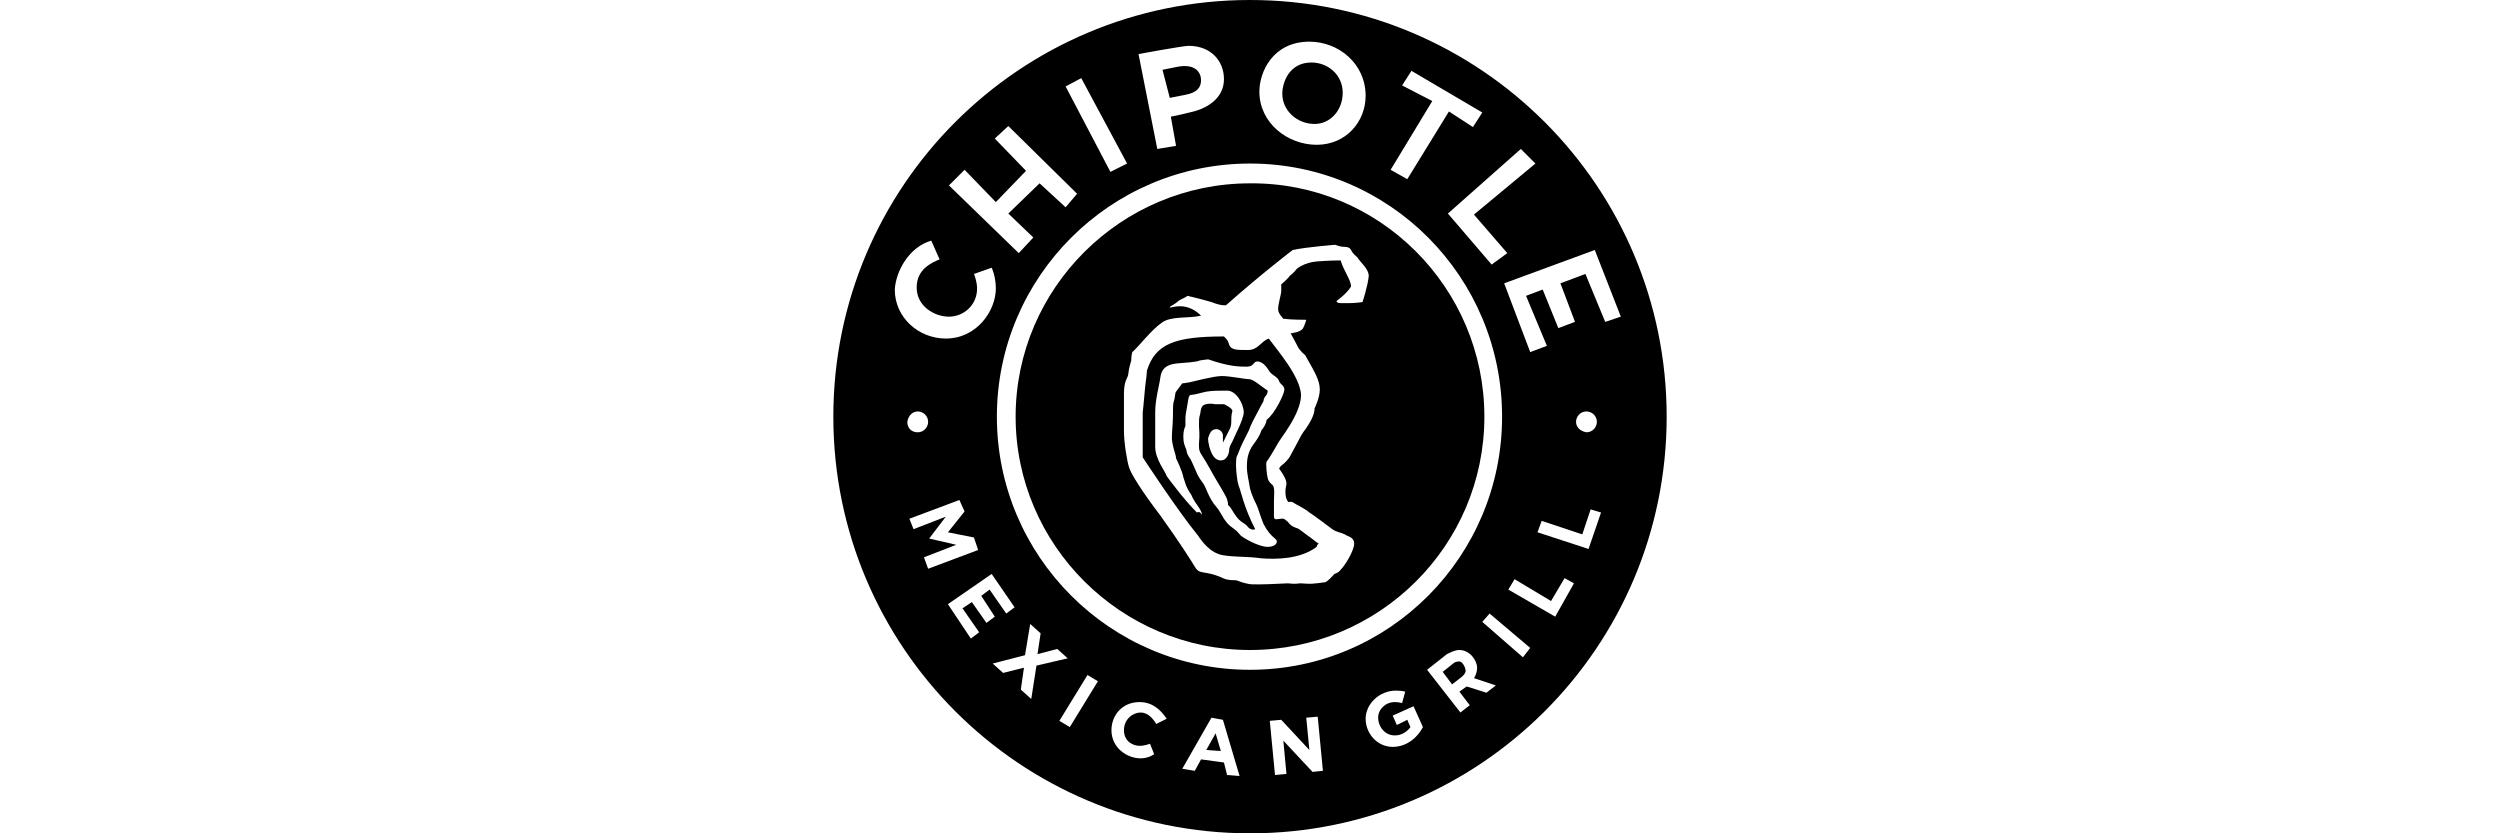 <svg width="240" height="80" viewBox="0 0 240 80" fill="none" xmlns="http://www.w3.org/2000/svg">
<path d="M140.1 63.5C139.8 63.5 139.6 63.6 139.5 63.7L138.5 64.5L139.4 65.7L140.3 65C140.3 65 140.7 64.7 140.7 64.4C140.7 64.1 140.4 63.5 140.1 63.5Z" fill="black"/>
<path d="M112.3 9.4C112.3 9.4 112.7 9.3 113.8 9.1C114.9 8.9 115.3 8.4 115.3 7.7C115.3 7 114.8 6.1 113.1 6.4L111.6 6.7L112.3 9.4Z" fill="black"/>
<path d="M126.2 11.9C127.7 11.9 128.9 10.6 128.9 8.9C128.9 7.2 127.5 6 125.9 6C123.7 6 123.1 8 123.1 9C123.1 10.6 124.5 11.9 126.2 11.9Z" fill="black"/>
<path d="M115.8 72L117.2 72.1L116.7 70.4L115.8 72Z" fill="black"/>
<path d="M160 40C160 17.9 142.1 0 120 0C97.9 0 80 17.9 80 40C80 62.1 97.9 80 120 80C142.1 80 160 62.1 160 40ZM147.4 15.7L141.5 20.6L144.7 24.3L143.2 25.4L139 20.5L146 14.3L147.4 15.7ZM134.6 8.2L135.5 6.8L142.3 10.8L141.4 12.2L139.1 10.7L135.1 17.2L133.5 16.3L137.5 9.7L134.6 8.2ZM125.7 4C128.5 4 131.1 6.1 131.1 9.2C131.1 11.7 129.2 13.9 126.4 13.9C123.6 13.9 120.9 11.8 120.9 8.8C120.9 6.9 122.2 4 125.7 4ZM114.1 4.4C116.3 4.4 117.5 5.9 117.5 7.6C117.5 9.3 116.1 10.3 114.6 10.7C113 11.1 112.4 11.2 112.4 11.2L112.9 14L111.1 14.3L109.3 5.2C109.2 5.2 113.6 4.4 114.1 4.4ZM103.8 7.5L108.2 15.7L106.6 16.5L102.3 8.3L103.8 7.5ZM92.6 16.3L95.6 19.4L98.5 16.4L95.5 13.3L96.8 12.1L103.4 18.6L102.3 19.9L99.8 17.6L96.8 20.5L99.2 22.8L97.8 24.3L91.1 17.8L92.6 16.3ZM89.4 23.1L90.2 24.9C89.5 25.2 88 25.8 88 27.6C88 29.4 89.7 30.4 91.1 30.4C92.5 30.4 93.8 29.3 93.8 27.7C93.8 27 93.5 26.3 93.5 26.3L95.2 25.7C95.2 25.7 95.6 26.5 95.6 27.7C95.6 29.8 93.8 32.5 90.8 32.5C88.2 32.5 85.9 30.5 85.9 27.8C86 26 87.3 23.7 89.4 23.1ZM88.1 39.5C88.6 39.5 89.1 39.9 89.1 40.5C89.1 41 88.7 41.5 88.1 41.5C87.5 41.5 87.1 41.1 87.1 40.5C87.2 39.9 87.6 39.5 88.1 39.5ZM88.7 53.5L91.8 52.3L89.2 51.7L90.8 49.6L87.7 50.8L87.3 49.8L92.1 48L92.6 49.1L91 51.1L93.5 51.6L93.9 52.8L89.1 54.6L88.7 53.5ZM94 60.7L93.2 61.3L91 58L95.2 55.1L97.4 58.3L96.6 58.9L95 56.6L94.2 57.2L95.5 59.2L94.7 59.8L93.3 57.8L92.4 58.4L94 60.7ZM99 67.1L98 66.2L98.3 64.1L96.3 64.6L95.3 63.7L98.4 62.9L98.9 59.9L99.9 60.8L99.6 62.8L101.5 62.3L102.5 63.2L99.5 63.9L99 67.1ZM102.7 69.8L101.7 69.2L104.4 64.8L105.4 65.4L102.7 69.8ZM111 69.5C110.7 69 110.2 68.4 109.5 68.4C108.8 68.4 107.9 69 107.9 70.1C107.9 71.2 108.8 71.6 109.4 71.6C109.9 71.6 110.4 71.4 110.4 71.4L110.8 72.4C110.8 72.4 110.3 72.8 109.5 72.8C108.2 72.8 106.7 71.8 106.7 70.1C106.7 68.7 107.7 67.4 109.4 67.4C110.6 67.4 111.4 68.1 112 69L111 69.5ZM119 74.5L117.8 74.4L117.5 73.2L115.3 72.9L114.7 74L113.5 73.8L116.3 68.9L117.4 69.1L119 74.5ZM95.7 40C95.7 26.6 106.6 15.7 120 15.7C133.4 15.7 144.2 26.6 144.2 40C144.2 53.4 133.4 64.3 120 64.3C106.6 64.3 95.7 53.4 95.7 40ZM126 74.1L123.2 71.1L123.5 74.3L122.4 74.4L121.9 69.2L123 69.1L125.7 72L125.4 68.9L126.5 68.8L127 74L126 74.1ZM133.7 71.7C132.2 71.7 131.1 70.4 131.1 69C131.1 67.6 132.4 66.3 134 66.3C134.6 66.3 134.9 66.4 134.9 66.4L134.6 67.5C134.6 67.5 134.3 67.4 133.9 67.4C133 67.4 132.3 68.1 132.3 68.9C132.3 69.7 132.9 70.6 133.9 70.6C134.9 70.6 135.4 69.8 135.4 69.8L135.1 69.1L134.1 69.6L133.7 68.7L135.7 67.8L136.6 69.8C136.2 70.6 135.2 71.7 133.7 71.7ZM142.7 66.5L140.8 65.9L140.1 66.4L141.1 67.7L140.2 68.4L137 64.3L138.9 62.8C139.3 62.6 139.7 62.4 140.1 62.4C141.1 62.4 141.8 63.4 141.8 64.1C141.8 64.7 141.5 65.1 141.5 65.1L143.6 65.8L142.7 66.5ZM146.2 63.1L142.3 59.7L143 58.9L146.9 62.2L146.2 63.1ZM149.3 59.2L144.8 56.6L145.4 55.6L148.9 57.7L150.2 55.5L151.1 56L149.3 59.2ZM152.5 52.7L147.6 51.1L148 50L151.9 51.3L152.7 48.9L153.7 49.2L152.5 52.7ZM151.3 40.5C151.3 40 151.7 39.5 152.3 39.5C152.8 39.5 153.3 39.9 153.3 40.5C153.3 41 152.9 41.5 152.3 41.5C151.7 41.4 151.3 41 151.3 40.5ZM154.1 30.9L152.2 26.3L149.8 27.2L151.2 30.9L149.6 31.5L148.1 27.8L146.5 28.4L148.5 33.2L146.9 33.8L144.4 27.2L153.1 24L155.6 30.4L154.1 30.9Z" fill="black"/>
<path d="M120 17.6C107.6 17.6 97.5 27.7 97.5 40C97.5 52.3 107.6 62.4 120 62.4C132.4 62.4 142.5 52.4 142.5 40C142.5 27.6 132.4 17.5 120 17.6ZM130.8 29C130.8 29 130.1 29.1 129.6 29.1H128.7C128.3 29.1 128.3 28.9 128.3 28.9C128.3 28.9 129.3 28.2 129.7 27.5C129.7 26.9 129 26 128.7 25C128.7 25 127.6 25 126.4 25.1C125.2 25.2 124.5 25.8 124.5 25.8C124.3 26.1 123.8 26.5 123.8 26.5C123.7 26.7 123 27.3 123 27.3C123 27.3 123 27.5 123 27.9C123 28.3 122.7 29.1 122.7 29.7C122.7 30.1 123.2 30.6 123.2 30.6C123.9 30.7 125.4 30.7 125.4 30.7C125.4 30.7 125.3 31.1 125.1 31.5C124.9 31.9 123.9 32 123.9 32C123.9 32 124.4 32.9 124.6 33.3C124.8 33.7 125.3 34.1 125.3 34.1C126.2 35.7 126.7 36.5 126.7 37.4C126.7 38.2 126.2 39.2 126.2 39.2C126.2 39.8 125.8 40.5 125.4 41.1C125 41.6 124.8 42 124.6 42.4C124.4 42.8 124.1 43.3 123.9 43.7C123.7 44.1 123.3 44.5 123 44.7C122.8 44.9 122.8 45 122.8 45C122.8 45 123.5 45.9 123.5 46.4C123.5 46.6 123.4 46.8 123.4 47.2C123.4 48 123.7 48.2 123.7 48.2C124.1 48.1 124.2 48.3 124.4 48.4C124.8 48.6 125.5 49 125.7 49.2C125.9 49.3 127.5 50.5 127.9 50.8C128.3 51.1 128.7 51.1 129.1 51.3C129.3 51.5 130 51.5 130 52.2C130 52.8 129.2 54.2 128.7 54.7C128.5 55 128.1 55.1 128.1 55.1C127.4 55.9 127.2 55.9 127.2 55.9C127 55.9 126.6 56 126.3 56C125.7 56.1 125.2 56 124.8 56C124.2 56.1 123.9 56 123.6 56C123.3 56 121.9 56.1 120.9 56.1C119.9 56.1 120.1 56.1 119.6 56C119.1 55.9 118.8 55.7 118.6 55.7C118.3 55.7 117.8 55.7 117.4 55.5C117 55.3 116.4 55.1 115.8 55C115.2 54.9 115 54.9 114.7 54.4C114.4 53.9 113.2 52 111.4 49.5C109.5 47 108.6 45.5 108.4 44.9C108.2 44.3 107.9 42.5 107.9 41.4C107.9 40.3 107.9 39 107.9 37.8C107.9 36.6 108.2 36.4 108.3 36C108.4 35.2 108.5 35 108.6 34.6C108.6 34.1 108.7 33.8 108.7 33.8C109.2 33.4 110.5 31.7 111.5 31C112.4 30.3 114.1 30.6 115.3 30.3C114.7 29.7 114 29.4 113.3 29.4C112.6 29.4 112.3 29.6 112.3 29.5C112.3 29.4 112.8 29.2 113 29C113.3 28.7 113.6 28.7 114 28.4C114 28.4 115.3 28.7 116.3 29C117.3 29.4 117.7 29.3 117.7 29.3C121.2 26.2 124.1 24 124.1 24C125.5 23.7 128.2 23.5 128.2 23.5C128.2 23.5 128.6 23.7 129.1 23.7C129.6 23.7 129.7 24 129.7 24C129.9 24.4 130.1 24.5 130.3 24.7C130.6 25.2 131.4 25.8 131.4 26.5C131.3 27.5 130.8 29 130.8 29Z" fill="black"/>
<path d="M121.8 32.5C121 32.8 120.8 33.6 119.8 33.6C118.7 33.6 118.2 33.6 118 33.1C117.9 32.7 117.8 32.6 117.5 32.3C112.8 32.3 110.9 33 110.1 35.6C110.1 35.6 110.1 35.9 110 36.6C109.9 37.3 109.8 38.8 109.7 39.6C109.7 40.4 109.7 43.9 109.7 43.9C109.7 43.9 113.1 49.1 115 51.4C115.4 52 116.2 53.1 117.4 53.3C118.6 53.5 119.7 53.4 121.1 53.6C122.5 53.7 124.8 53.7 126.4 52.5C126.4 52.5 126.4 52.3 126.6 52.2C126.6 52.2 126.3 52 125.8 51.6C125.2 51.2 124.8 50.8 124.5 50.7C124.2 50.6 124 50.5 123.8 50.3C123.6 50 123.2 49.7 123 49.8C122.7 49.8 122.3 50 122.3 49.6C122.3 49.3 122.3 48.6 122.3 48.1C122.3 47.6 122.4 46.9 122.2 46.6C122 46.4 121.8 46.3 121.7 45.9C121.6 45.5 121.5 44.5 121.6 44.3C121.8 44.1 122.3 43.2 122.6 42.7C122.8 42.2 124.9 39.8 124.9 37.9C124.8 36.1 122.6 33.6 121.8 32.5ZM121.9 35.7C122.1 36 122.7 36.2 122.8 36.6C122.9 36.9 123.3 37 123.3 37.4C123.3 37.8 122.4 39.7 121.6 40.3C121.5 40.9 121.1 41.3 121.1 41.3C121.1 41.3 121 41.8 120.3 42.7C119.8 43.4 119.7 44.1 119.7 44.8C119.7 45.5 119.9 46.2 120 46.9C120.2 47.6 120.4 48 120.6 48.4C120.8 48.8 121 49.6 121.3 50.3C121.6 50.9 122 51.4 122.4 51.7C122.8 52 122.5 52.5 121.7 52.5C120.8 52.5 119.3 51.6 119.1 51.4C118.9 51.2 118.8 51 118.5 50.8C117.8 50.3 117.8 50.2 117.5 49.8C117.3 49.5 117 48.9 116.8 48.7C116 47.8 115.8 46.8 115.5 46.4C115.2 46 115 45.7 114.8 45.2C114.6 44.7 114.3 44.1 114.3 44.1C114 43.7 113.9 43.4 113.9 43.2C113.7 42.7 113.6 42.5 113.6 41.9C113.6 41.4 113.7 41.1 113.8 40.9C113.8 40.7 113.8 40.6 113.8 40.2C113.8 39.8 113.9 39.4 114 38.8C114.1 38.2 114.1 37.9 114.4 37.9C114.7 37.9 115.3 37.7 115.8 37.6C116.4 37.5 116.9 37.5 117.8 37.5C118.7 37.5 119.4 38.8 119.4 39.6C119.4 39.9 119.1 40.7 118.9 41.1C118.7 41.5 118.4 42.2 118.3 42.4C118.2 42.6 118 42.9 118 43.2C118 43.5 117.8 44.2 117.2 44.2C116.6 44.2 116.3 43.6 116.1 42.9C115.9 42.1 116 42 116 42C116.2 41.3 116.5 41.2 116.8 41.2C117.1 41.2 117.4 41.5 117.4 41.8V42.5L118.1 41.1C118.2 40.8 118.2 40.6 118.2 40.6C118.2 40.2 118.2 39.8 118.3 39.5C118.4 39.2 117.5 38.8 117.5 38.8C117.5 38.8 117 38.8 116.6 38.8C116.2 38.7 115.8 38.8 115.8 38.8C115.2 38.9 115.3 39.5 115.2 39.8C115.1 40.1 115.1 40.4 115.1 40.8C115.1 41.2 115.2 41.6 115.1 42.6C115.1 43.2 115.1 43.3 115.5 43.9C115.9 44.5 116.3 45.3 116.6 45.8C116.9 46.3 117.5 47.3 117.7 47.7C117.9 48.1 117.9 48.5 117.9 48.5C118.2 48.7 118.3 49.1 118.7 49.6C119 50 119.2 50.1 119.5 50.3C119.8 50.5 119.8 50.7 120.1 50.8C120.3 50.9 120.5 50.8 120.5 50.8C119.4 48.7 119.1 47 118.9 46.6C118.8 46.2 118.8 46.3 118.7 45.4C118.6 44.5 118.7 44 118.7 43.9C118.9 43.5 119 43.1 119.3 42.5C119.6 41.9 119.9 41.3 119.9 41.3C119.9 41.3 120.1 40.7 120.5 40C120.8 39.4 121.3 38.5 121.3 38.5C121.3 38.3 121.4 38.1 121.6 37.9C121.7 37.7 121.7 37.5 121.7 37.5C121.7 37.5 121.4 37.3 121 37C120.6 36.7 120.2 36.4 119.9 36.4C119.5 36.4 118.1 36.1 117.3 36.1C116.5 36.1 114.7 36.6 114.2 36.7C113.7 36.8 113.5 36.8 113.5 36.8L112.9 37.6C112.8 37.7 112.8 38.2 112.7 38.5C112.6 38.7 112.6 39.3 112.6 40C112.6 40.7 112.5 41.4 112.5 42C112.5 42.5 112.7 43.2 112.8 43.5C112.9 43.8 112.9 44 112.9 44C112.9 44 113.5 45.2 113.6 45.8C113.8 46.4 113.8 46.5 114 46.9C114.2 47.3 114.4 47.5 114.5 47.8C114.6 48 114.8 48.3 114.8 48.3C115.4 49.1 115.4 49.4 115.4 49.4C115.4 49.4 115.3 49.3 115.2 49.2C115.1 49.1 114.9 49.2 114.9 49.2C114.9 49.2 114.2 48.5 113.3 47.4C112.5 46.4 112 45.7 112 45.7C111.9 45.3 110.9 44.1 110.9 42.9V39.6C110.9 38.3 111.3 37 111.4 36.2C111.5 35.4 112 35 112.9 34.9C113.8 34.8 114.7 34.8 115.2 34.6C115.8 34.5 116 34.5 116 34.5C118 35.2 119 35.2 119.7 35.2C120.4 35.2 120.3 34.7 120.7 34.7C121.3 34.7 121.7 35.4 121.9 35.7Z" fill="black"/>
</svg>
